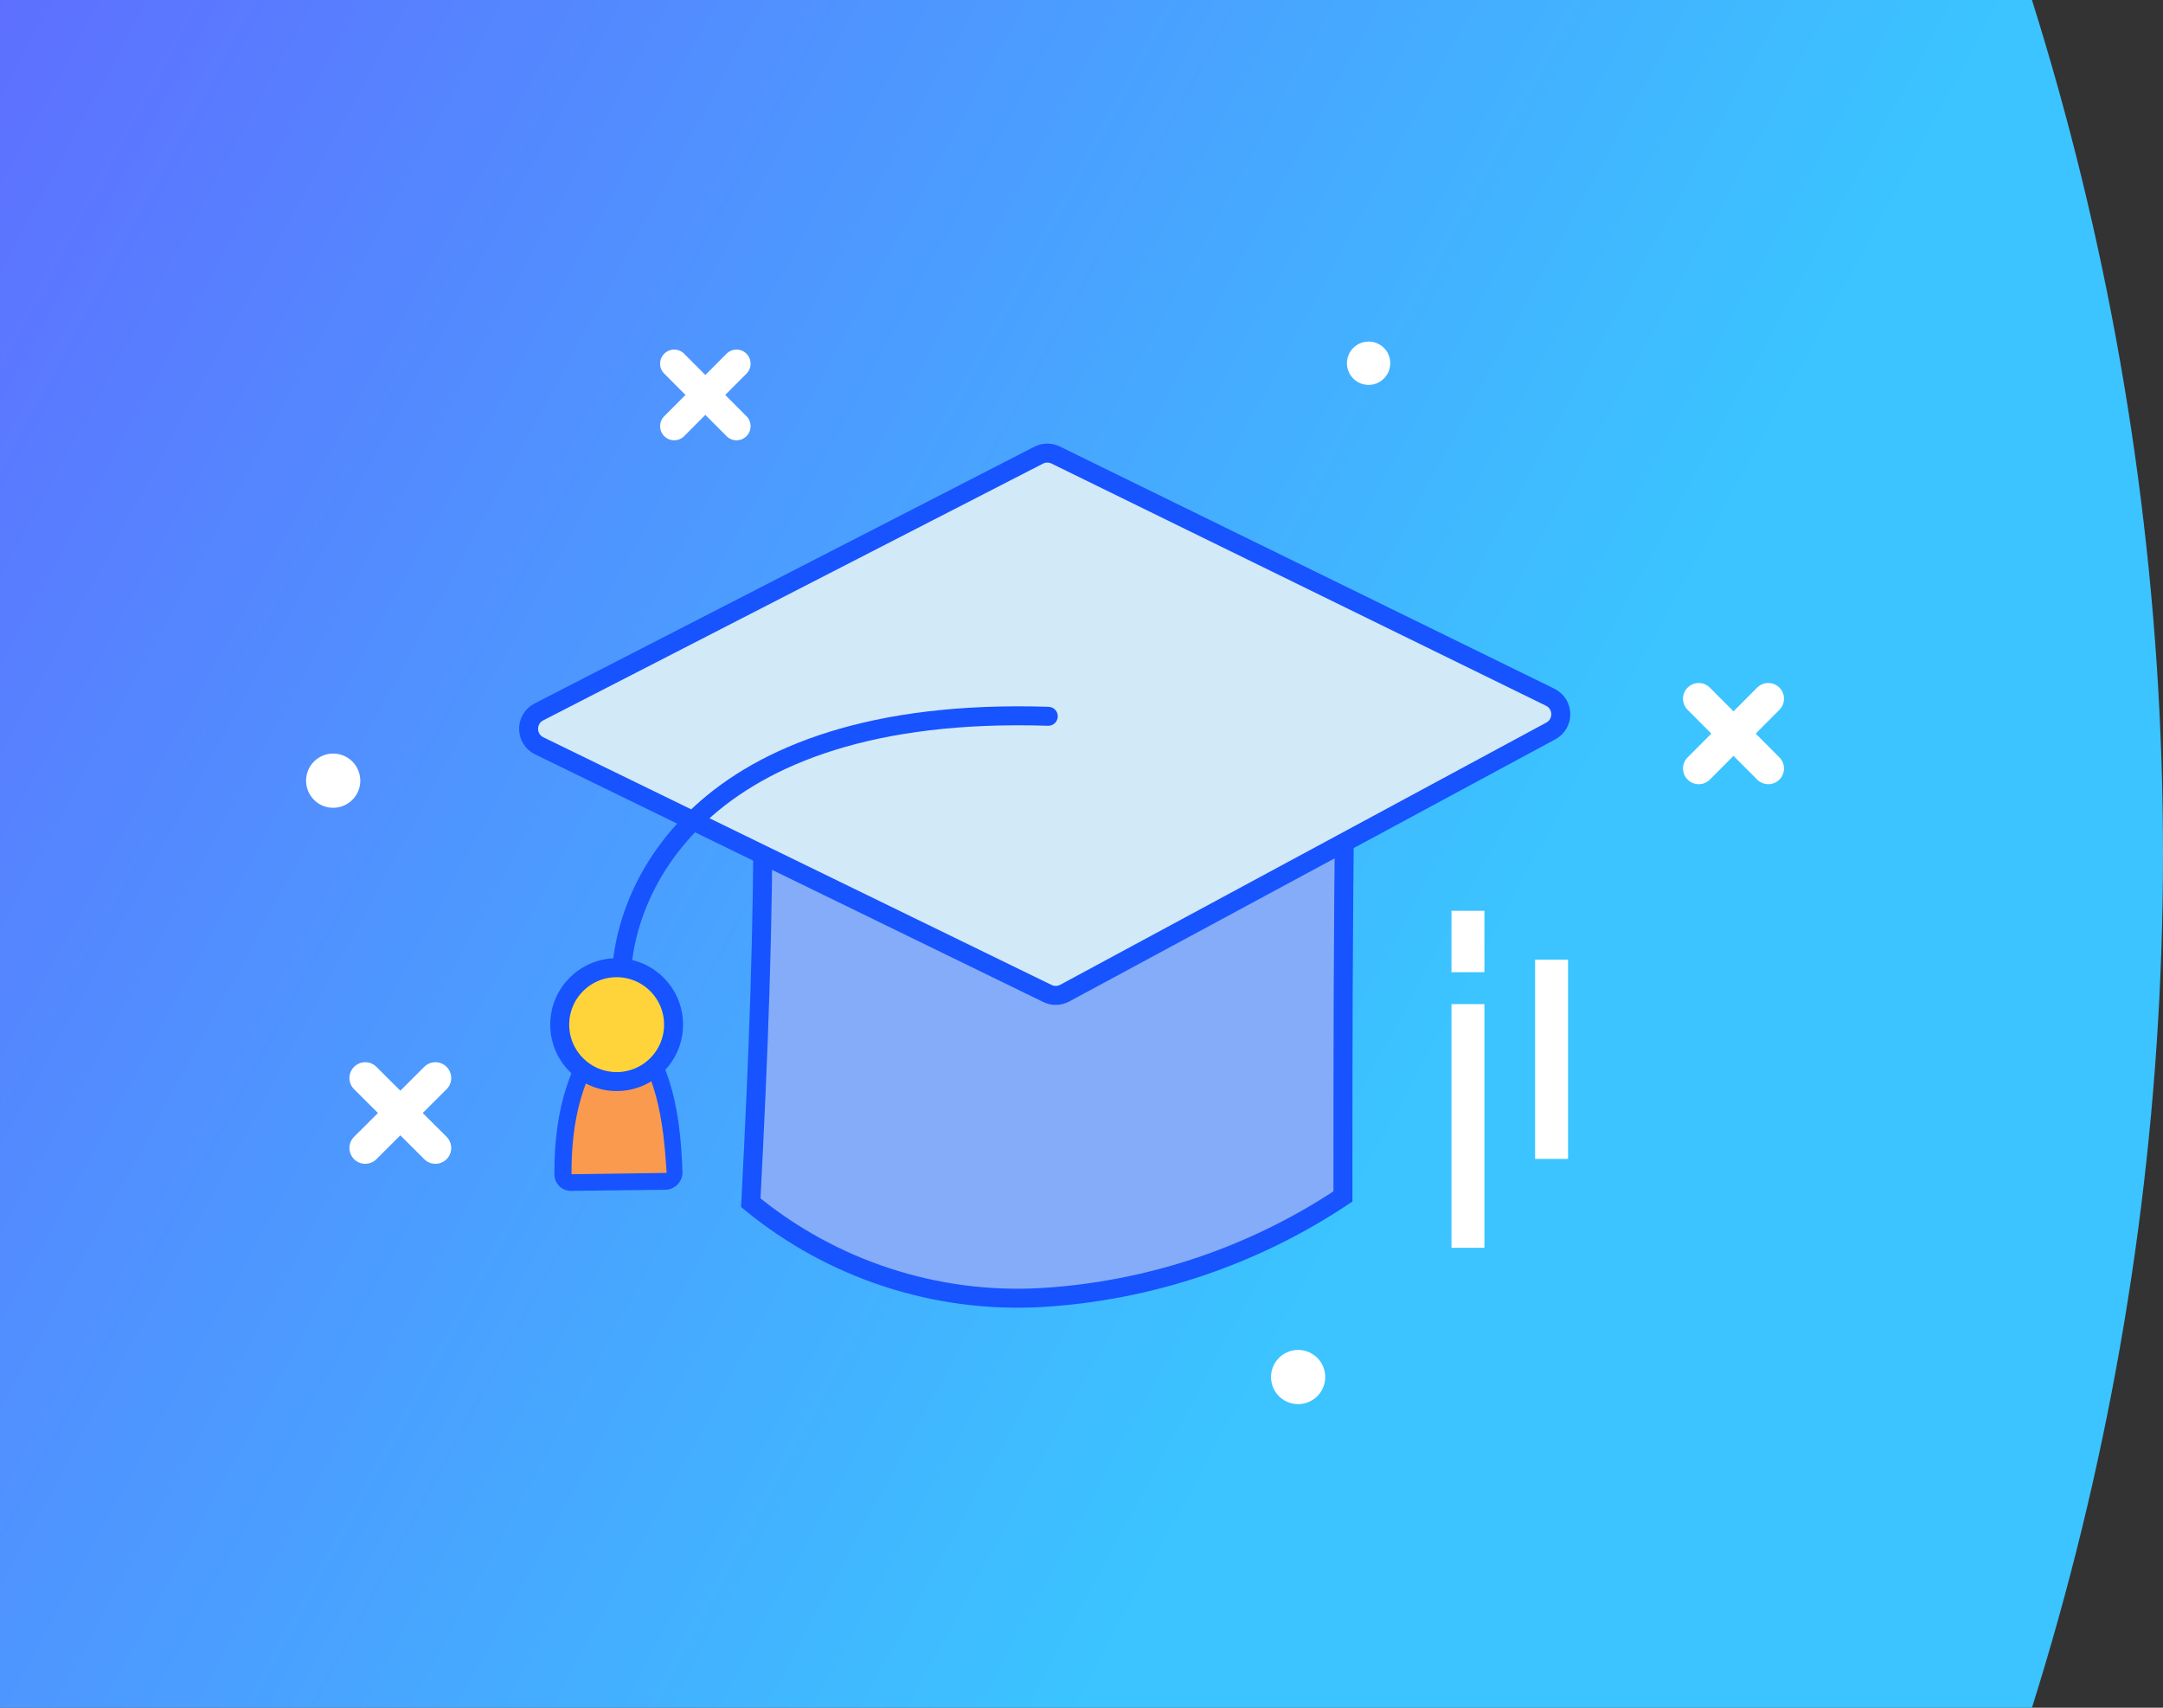 <svg width="228" height="180" viewBox="0 0 228 180" fill="none" xmlns="http://www.w3.org/2000/svg">
<rect x="0" y="0" width="228" height="180" fill="#333333" stroke="none"/>
<circle cx="-72" cy="90" r="300" fill="url(#paint0_linear_202_879)"/>
<path fill-rule="evenodd" clip-rule="evenodd" d="M153 131.521V105.839H156.471V131.521H153Z" fill="white"/>
<path fill-rule="evenodd" clip-rule="evenodd" d="M156.471 96V102.473H153V96H156.471Z" fill="white"/>
<path fill-rule="evenodd" clip-rule="evenodd" d="M161.815 122.153V101.156H165.286V122.153H161.815Z" fill="white"/>
<path fill-rule="evenodd" clip-rule="evenodd" d="M187.563 72.475C188.21 73.121 188.212 74.169 187.566 74.817L180.235 82.171C179.589 82.818 178.54 82.82 177.893 82.174C177.245 81.528 177.243 80.48 177.889 79.832L185.22 72.478C185.866 71.831 186.915 71.829 187.563 72.475Z" fill="white"/>
<path fill-rule="evenodd" clip-rule="evenodd" d="M177.893 72.475C178.54 71.829 179.589 71.831 180.235 72.478L187.566 79.832C188.212 80.48 188.21 81.528 187.563 82.174C186.915 82.82 185.866 82.818 185.22 82.171L177.889 74.817C177.243 74.169 177.245 73.121 177.893 72.475Z" fill="white"/>
<path fill-rule="evenodd" clip-rule="evenodd" d="M47.077 112.453C47.726 113.104 47.725 114.159 47.073 114.808L39.677 122.182C39.025 122.832 37.971 122.83 37.321 122.179C36.672 121.527 36.673 120.473 37.325 119.823L44.721 112.449C45.372 111.799 46.427 111.801 47.077 112.453Z" fill="white"/>
<path fill-rule="evenodd" clip-rule="evenodd" d="M37.321 112.453C37.971 111.801 39.025 111.799 39.677 112.449L47.073 119.823C47.725 120.473 47.726 121.527 47.077 122.179C46.427 122.83 45.372 122.832 44.721 122.182L37.325 114.808C36.673 114.159 36.672 113.104 37.321 112.453Z" fill="white"/>
<path fill-rule="evenodd" clip-rule="evenodd" d="M78.684 37.282C79.265 37.861 79.266 38.801 78.687 39.381L72.117 45.971C71.538 46.551 70.599 46.553 70.018 45.974C69.438 45.395 69.436 44.456 70.015 43.875L76.585 37.285C77.164 36.705 78.104 36.703 78.684 37.282Z" fill="white"/>
<path fill-rule="evenodd" clip-rule="evenodd" d="M70.018 37.282C70.599 36.703 71.538 36.705 72.117 37.285L78.687 43.875C79.266 44.456 79.265 45.395 78.684 45.974C78.104 46.553 77.164 46.551 76.585 45.971L70.015 39.381C69.436 38.801 69.438 37.861 70.018 37.282Z" fill="white"/>
<path d="M37.978 82.286C37.978 82.851 37.81 83.403 37.496 83.873C37.183 84.343 36.736 84.709 36.214 84.925C35.692 85.142 35.118 85.198 34.563 85.088C34.009 84.978 33.5 84.706 33.101 84.306C32.701 83.907 32.429 83.397 32.319 82.843C32.208 82.289 32.265 81.715 32.481 81.192C32.697 80.67 33.064 80.224 33.534 79.91C34.004 79.596 34.556 79.429 35.121 79.429C35.879 79.429 36.605 79.73 37.141 80.266C37.677 80.801 37.978 81.528 37.978 82.286V82.286Z" fill="white"/>
<path d="M146.549 38.286C146.549 38.738 146.415 39.18 146.164 39.556C145.913 39.932 145.556 40.225 145.138 40.398C144.72 40.571 144.261 40.616 143.817 40.528C143.374 40.44 142.967 40.222 142.647 39.903C142.327 39.583 142.11 39.175 142.021 38.732C141.933 38.289 141.979 37.829 142.152 37.411C142.325 36.994 142.617 36.637 142.993 36.386C143.369 36.135 143.811 36.001 144.263 36.001C144.87 36.001 145.451 36.241 145.88 36.67C146.308 37.099 146.549 37.68 146.549 38.286V38.286Z" fill="white"/>
<path d="M139.678 145.42C139.609 146.126 139.28 146.782 138.754 147.259C138.229 147.736 137.545 148 136.835 148C136.125 148 135.441 147.736 134.915 147.259C134.389 146.782 134.06 146.126 133.991 145.42C133.952 145.023 133.997 144.623 134.123 144.245C134.248 143.866 134.451 143.518 134.719 143.223C134.987 142.928 135.313 142.692 135.678 142.53C136.042 142.369 136.436 142.286 136.835 142.286C137.233 142.286 137.628 142.369 137.992 142.53C138.356 142.692 138.683 142.928 138.951 143.223C139.219 143.518 139.422 143.866 139.547 144.245C139.672 144.623 139.717 145.023 139.678 145.42V145.42Z" fill="white"/>
<path d="M80.442 82.799C80.442 98.416 79.974 110.563 79.141 126.77C87.729 133.824 98.655 137.391 109.751 136.766C121.11 136.095 132.087 132.418 141.558 126.111C141.558 110.719 141.558 98.815 141.767 82.972C124.275 77.766 105.534 79.189 87.505 81.983C85.683 82.261 83.861 82.556 80.442 82.799Z" fill="#84ACF9" stroke="#1753FF" stroke-width="2"/>
<path d="M66.595 107.164C66.243 106.817 65.77 106.618 65.276 106.609C65.027 106.607 64.78 106.658 64.552 106.76C64.325 106.862 64.122 107.012 63.957 107.199C60.192 111.312 58.387 116.743 58.439 123.788C58.439 124.248 58.622 124.69 58.947 125.015C59.273 125.341 59.714 125.523 60.174 125.523L70.204 125.402C70.689 125.375 71.144 125.157 71.469 124.797C71.794 124.436 71.963 123.961 71.939 123.476C71.714 117.784 71.002 111.78 66.595 107.164ZM68.33 121.862H62.1C62.127 118.082 63.242 114.389 65.311 111.225C67.215 114.452 68.255 118.116 68.33 121.862V121.862Z" fill="#1753FF"/>
<path d="M111.277 47.962C110.71 47.684 110.045 47.69 109.483 47.979L56.806 75.038C55.34 75.791 55.362 77.893 56.843 78.615L110.408 104.717C110.987 104.999 111.666 104.985 112.233 104.679L163.471 77.044C164.903 76.272 164.862 74.203 163.401 73.488L111.277 47.962Z" fill="#D2E9F7" stroke="#1753FF" stroke-width="2"/>
<path d="M110.468 76.499C111.02 76.517 111.482 76.084 111.5 75.532C111.518 74.98 111.085 74.518 110.533 74.5L110.468 76.499ZM66.499 104.451C66.263 99.641 68.112 92.386 74.54 86.473C80.956 80.571 92.047 75.905 110.468 76.499L110.533 74.5C91.754 73.895 80.094 78.646 73.186 85.001C66.288 91.347 64.238 99.192 64.502 104.549L66.499 104.451Z" fill="#1753FF"/>
<path d="M65.293 108.41C61.198 112.904 60.209 118.526 60.243 123.767L70.273 123.628C69.926 118.179 69.284 112.592 65.293 108.41Z" fill="#F99A4E"/>
<circle cx="65" cy="108" r="6" fill="#FFD43B" stroke="#1753FF" stroke-width="2"/>
<defs>
<linearGradient id="paint0_linear_202_879" x1="-232" y1="27.5" x2="182" y2="252" gradientUnits="userSpaceOnUse">
<stop offset="0.133" stop-color="#7635FF"/>
<stop offset="0.801" stop-color="#3BC4FF"/>
</linearGradient>
</defs>
</svg>
